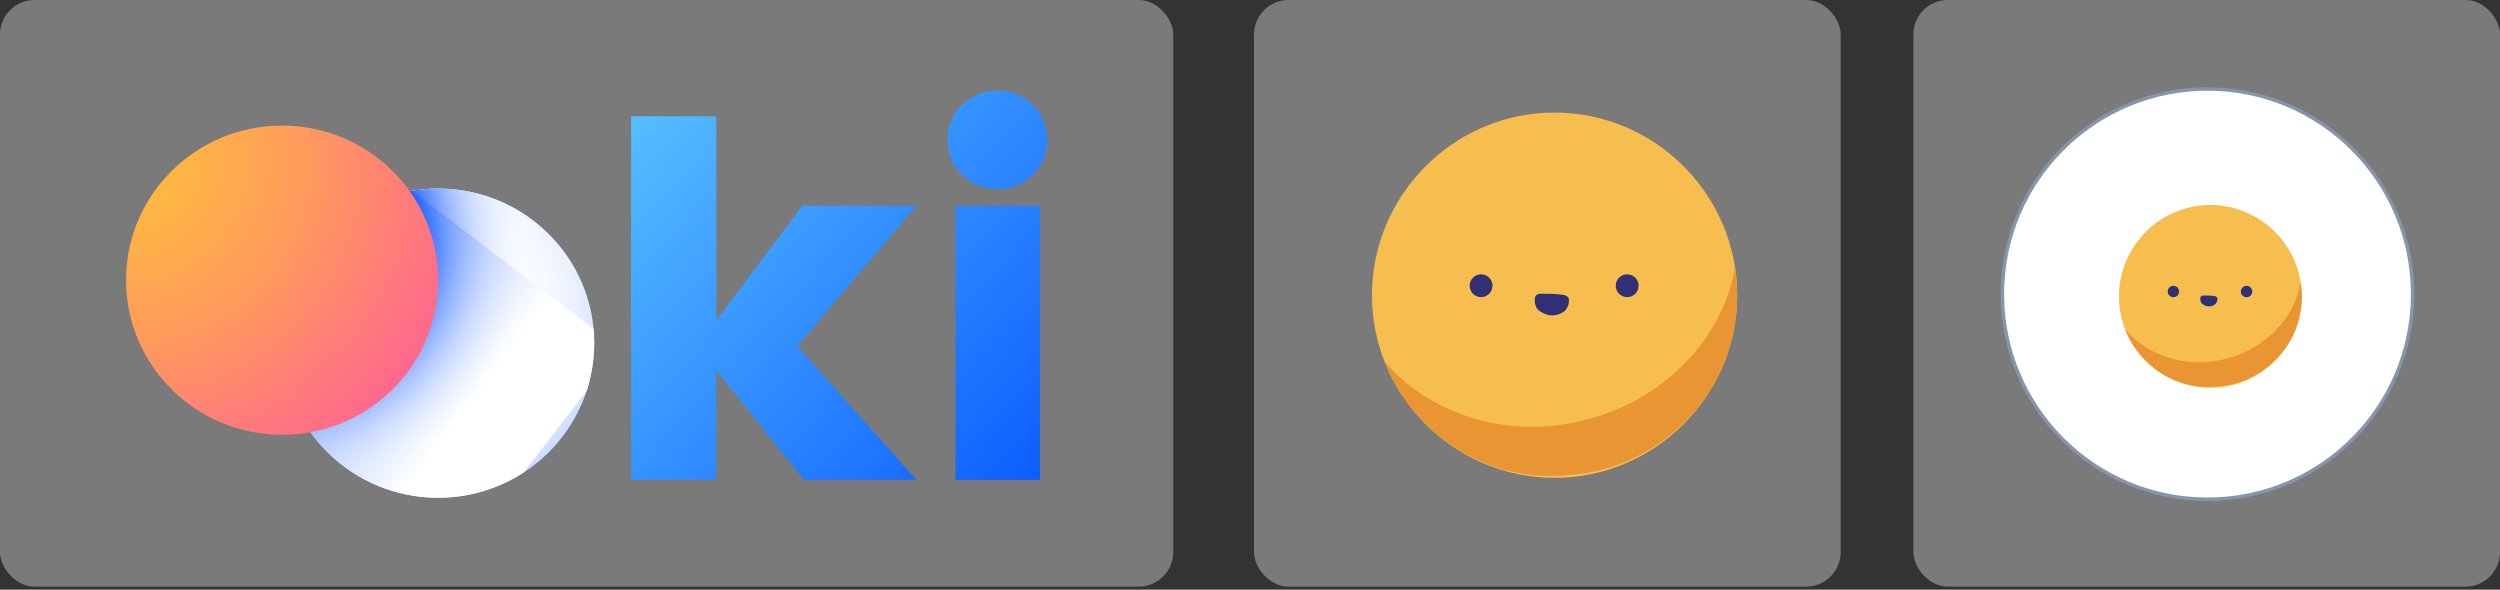 <svg width="725" height="171" viewBox="0 0 725 171" fill="none" xmlns="http://www.w3.org/2000/svg"><rect x="0" y="0" width="725" height="171" fill="#333333" stroke="none"/><rect opacity="0.35" x="554.881" width="170.12" height="170.12" rx="10" fill="#fff"/><rect opacity="0.35" x="363.672" width="170.12" height="170.12" rx="10" fill="#fff"/><rect opacity="0.35" width="340.239" height="170.12" rx="10" fill="#fff"/><path d="M232.659 59.661L207.726 92.871V33.717H183.004V139.156H207.726V107.4L233.078 139.156H265.762L231.192 100.343L265.762 59.661H232.659Z" fill="url(#a)"/><path d="M301.589 59.662H277.076V139.157H301.589V59.662Z" fill="url(#b)"/><path d="M289.228 54.889C293.209 54.889 296.561 53.436 299.494 50.738C302.218 48.04 303.684 44.511 303.684 40.568C303.684 36.624 302.218 33.096 299.494 30.397C296.77 27.699 293.209 26.246 289.228 26.246C285.247 26.246 281.895 27.699 278.962 30.397C276.238 33.096 274.771 36.624 274.771 40.568C274.771 44.511 276.238 48.04 278.962 50.738C281.895 53.436 285.247 54.889 289.228 54.889Z" fill="url(#c)"/><path d="M127.065 144.35C152.059 144.35 172.32 124.278 172.32 99.518C172.32 74.758 152.059 54.685 127.065 54.685C102.072 54.685 81.811 74.758 81.811 99.518C81.811 124.278 102.072 144.35 127.065 144.35Z" fill="url(#d)"/><path d="M127.065 144.35C152.059 144.35 172.32 124.278 172.32 99.518C172.32 74.758 152.059 54.685 127.065 54.685C102.072 54.685 81.811 74.758 81.811 99.518C81.811 124.278 102.072 144.35 127.065 144.35Z" fill="url(#e)" style="mix-blend-mode:multiply"/><path d="M172.32 99.518C172.32 98.065 172.32 96.612 172.111 95.367L119.313 55.309C97.943 58.837 81.811 77.31 81.811 99.518C81.811 124.218 102.133 144.351 127.065 144.351C136.075 144.351 144.665 141.652 151.788 137.086L170.225 113.217C171.482 108.858 172.32 104.292 172.32 99.518Z" fill="url(#f)" style="mix-blend-mode:multiply"/><path d="M127.065 144.35C152.059 144.35 172.32 124.278 172.32 99.518C172.32 74.758 152.059 54.685 127.065 54.685C102.072 54.685 81.811 74.758 81.811 99.518C81.811 124.278 102.072 144.35 127.065 144.35Z" fill="url(#g)" style="mix-blend-mode:multiply"/><path d="M81.81 126.083C106.803 126.083 127.064 106.011 127.064 81.25C127.064 56.49 106.803 36.418 81.81 36.418C56.816 36.418 36.555 56.49 36.555 81.25C36.555 106.011 56.816 126.083 81.81 126.083Z" fill="url(#h)"/><path d="M699.662 85.294C699.662 118.148 673.028 144.781 640.175 144.781C607.321 144.781 580.688 118.148 580.688 85.294C580.688 52.44 607.321 25.807 640.175 25.807C673.028 25.807 699.662 52.44 699.662 85.294Z" fill="#fff" stroke="#8695AC"/><defs><linearGradient id="a" x1="307.787" y1="173.642" x2="143.14" y2="24.469" gradientUnits="userSpaceOnUse"><stop stop-color="#004CFF"/><stop offset="1" stop-color="#66D4FF"/></linearGradient><linearGradient id="b" x1="336.763" y1="141.662" x2="172.116" y2="-7.512" gradientUnits="userSpaceOnUse"><stop stop-color="#004CFF"/><stop offset="1" stop-color="#66D4FF"/></linearGradient><linearGradient id="c" x1="366.297" y1="109.065" x2="201.65" y2="-40.108" gradientUnits="userSpaceOnUse"><stop stop-color="#004CFF"/><stop offset="1" stop-color="#66D4FF"/></linearGradient><linearGradient id="d" x1="264.344" y1="221.599" x2="99.697" y2="72.426" gradientUnits="userSpaceOnUse"><stop stop-color="#004CFF"/><stop offset="1" stop-color="#66D4FF"/></linearGradient><linearGradient id="f" x1="48.493" y1="51.054" x2="162.276" y2="135.094" gradientUnits="userSpaceOnUse"><stop offset="5.09292e-07" stop-color="#004CFF"/><stop offset="0.133" stop-color="#2767FF"/><stop offset="0.433" stop-color="#89ACFF"/><stop offset="0.772" stop-color="#fff"/></linearGradient><radialGradient id="e" cx="0" cy="0" r="1" gradientUnits="userSpaceOnUse" gradientTransform="matrix(78.836 17.605 -17.457 78.17 118.165 89.952)"><stop stop-color="#fff"/><stop offset="0.373" stop-color="#FDFEFF"/><stop offset="0.507" stop-color="#F6F9FF"/><stop offset="0.603" stop-color="#EBF1FF"/><stop offset="0.68" stop-color="#DAE5FF"/><stop offset="0.746" stop-color="#C4D5FF"/><stop offset="0.805" stop-color="#A8C2FF"/><stop offset="0.858" stop-color="#88ABFF"/><stop offset="0.907" stop-color="#6291FF"/><stop offset="0.952" stop-color="#3773FF"/><stop offset="0.993" stop-color="#0952FF"/><stop offset="1" stop-color="#004CFF"/></radialGradient><radialGradient id="g" cx="0" cy="0" r="1" gradientUnits="userSpaceOnUse" gradientTransform="matrix(75.13 0 0 74.429 81.654 71.313)"><stop offset="0.508" stop-color="#004CFF"/><stop offset="0.541" stop-color="#195DFF" stop-opacity="0.933"/><stop offset="0.639" stop-color="#5E8EFF" stop-opacity="0.733"/><stop offset="0.732" stop-color="#97B6FF" stop-opacity="0.544"/><stop offset="0.818" stop-color="#C4D6FF" stop-opacity="0.37"/><stop offset="0.893" stop-color="#E4ECFF" stop-opacity="0.216"/><stop offset="0.957" stop-color="#F8FAFF" stop-opacity="0.088"/><stop offset="1" stop-color="#fff" stop-opacity="0"/></radialGradient><radialGradient id="h" cx="0" cy="0" r="1" gradientUnits="userSpaceOnUse" gradientTransform="matrix(150.07 0 0 148.669 35.333 46.1)"><stop stop-color="#FFBE3B"/><stop offset="0.134" stop-color="#FFB445"/><stop offset="0.364" stop-color="#FF995E"/><stop offset="0.659" stop-color="#FF6D88"/><stop offset="0.713" stop-color="#FF6490"/></radialGradient></defs><path fill="#f6be4e" d="m 344.898,273.225 c 8.8,0 16,-7.2 16,-16 0,-8.8 -7.2,-16 -16,-16 -8.8,0 -16,7.2 -16,16 0,8.8 7.2,16 16,16 z" transform="matrix(3.31 0 0 3.31 -690.784 -765.807)"/><path fill="#e99534" d="m 360.698,254.825 c -1.1,6.4 -6.5,11.8 -13.4,13.4 -6.5,1.6 -13.3,-0.5 -17.3,-5.2 2.1,5.4 7.1,9.4 13.2,10 1.9,0.1 3.9,0 5.8,-0.5 2,-0.5 3.8,-1.4 5.3,-2.5 4,-2.8 6.6,-7.5 6.6,-12.8 0,-0.8 -0.1,-1.6 -0.2,-2.4 z" transform="matrix(3.31 0 0 3.31 -690.784 -765.807)"/><g transform="matrix(3.31 0 0 3.31 397.733 32.547)" fill="#313076"><circle cx="9.6" cy="15.2" r="1"/><circle cx="22.4" cy="15.2" r="1"/><path d="m 14.8,15.9 c -0.3,0 -0.5,0.2 -0.5,0.5 0,0.4 0.1,0.8 0.4,1 0.3,0.2 0.7,0.4 1.1,0.4 0.4,0 0.7,-0.1 1,-0.3 0.2,-0.1 0.3,-0.3 0.4,-0.5 0.1,-0.2 0.1,-0.4 0.1,-0.6 0,-0.2 -0.3,-0.4 -0.5,-0.4 -0.7,-0.1 -1.3,-0.1 -2,-0.1"/></g><path fill="#f6be4e" d="m 344.898,273.225 c 8.8,0 16,-7.2 16,-16 0,-8.8 -7.2,-16 -16,-16 -8.8,0 -16,7.2 -16,16 0,8.8 7.2,16 16,16 z" transform="matrix(1.657 0 0 1.657 69.513 -340.268)"/><path fill="#e99534" d="m 360.698,254.825 c -1.1,6.4 -6.5,11.8 -13.4,13.4 -6.5,1.6 -13.3,-0.5 -17.3,-5.2 2.1,5.4 7.1,9.4 13.2,10 1.9,0.1 3.9,0 5.8,-0.5 2,-0.5 3.8,-1.4 5.3,-2.5 4,-2.8 6.6,-7.5 6.6,-12.8 0,-0.8 -0.1,-1.6 -0.2,-2.4 z" transform="matrix(1.657 0 0 1.657 69.513 -340.268)"/><g transform="matrix(1.657 0 0 1.657 614.381 59.356)" fill="#313076"><circle cx="9.6" cy="15.2" r="1"/><circle cx="22.4" cy="15.2" r="1"/><path d="m 14.8,15.9 c -0.3,0 -0.5,0.2 -0.5,0.5 0,0.4 0.1,0.8 0.4,1 0.3,0.2 0.7,0.4 1.1,0.4 0.4,0 0.7,-0.1 1,-0.3 0.2,-0.1 0.3,-0.3 0.4,-0.5 0.1,-0.2 0.1,-0.4 0.1,-0.6 0,-0.2 -0.3,-0.4 -0.5,-0.4 -0.7,-0.1 -1.3,-0.1 -2,-0.1"/></g></svg>